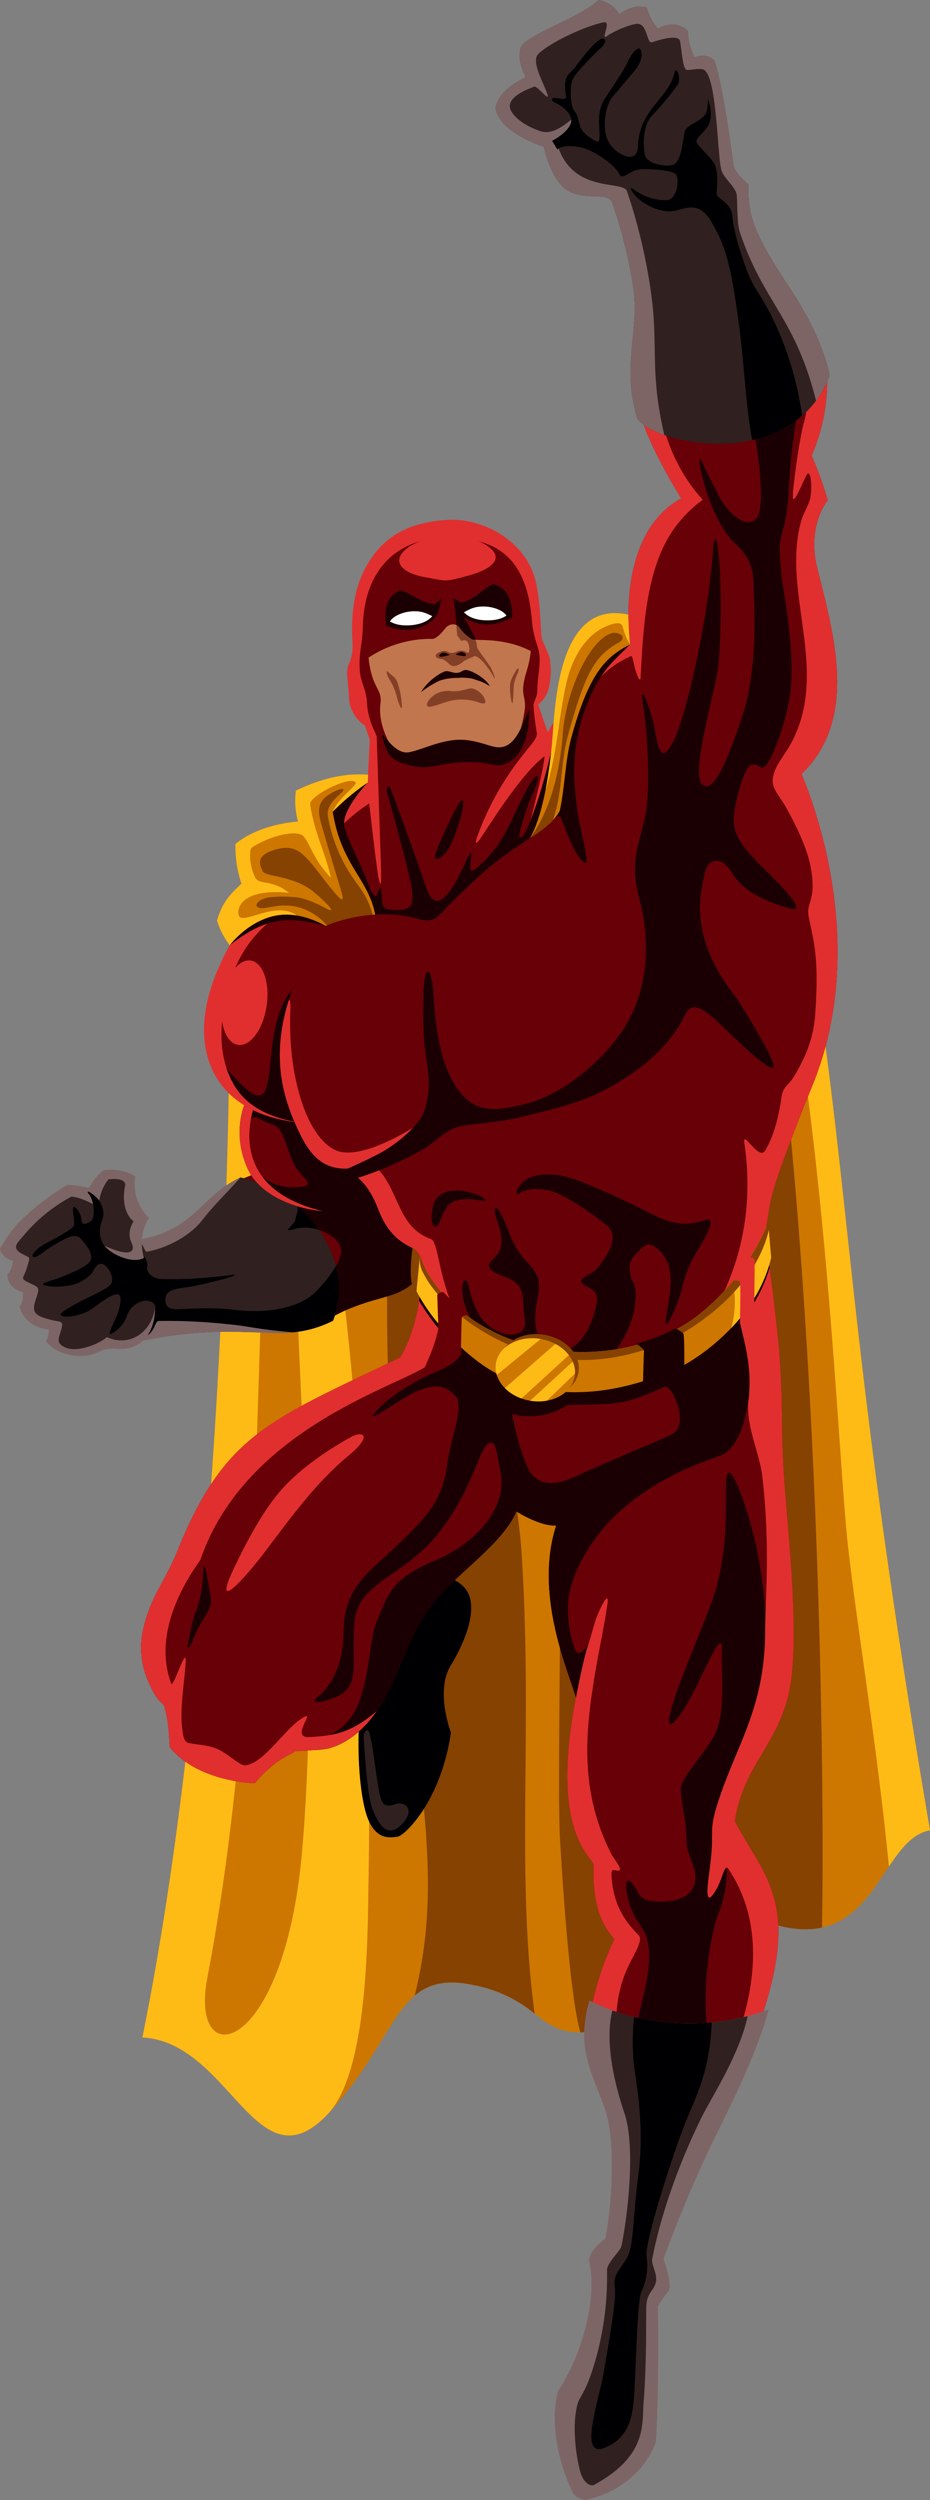 <svg xmlns="http://www.w3.org/2000/svg" xmlns:xlink="http://www.w3.org/1999/xlink" id="illust-superhero" width="307.204" height="825.565" viewBox="0 0 307.204 825.565"><rect x="0" y="0" width="307.204" height="825.565" fill="#808080" stroke="none"/><defs><clipPath id="clip-path"><rect id="&#x9577;&#x65B9;&#x5F62;_655" data-name="&#x9577;&#x65B9;&#x5F62; 655" width="307.204" height="825.565" fill="none"></rect></clipPath></defs><g id="&#x30B0;&#x30EB;&#x30FC;&#x30D7;_1559" data-name="&#x30B0;&#x30EB;&#x30FC;&#x30D7; 1559" clip-path="url(#clip-path)"><path id="&#x30D1;&#x30B9;_96488" data-name="&#x30D1;&#x30B9; 96488" d="M75.75,347.862S74.571,537.483,47.04,672.779c29.1,1.573,37.757,50.343,61.355,25.172s22.025-47.984,47.983-42.477,19.6,20.349,46.36,14.168,14.035-47.553,50.393-35.013S289.9,607.517,307.2,604.371C283.868,467.5,281.711,413.985,272.8,346.337s-96.279-18.431-197.046,1.525" fill="#cd7700" fill-rule="evenodd"></path><path id="&#x30D1;&#x30B9;_96489" data-name="&#x30D1;&#x30B9; 96489" d="M172.332,513.337c-3.713-57.98-41.276-137.9-42.921-128.627-5.938,83.659,6.958,173.731,10.487,211.073,2.117,22.4,2.513,41.475-2.926,63.214h0c4.6-3.9,10.313-5.452,19.4-3.523a44.65,44.65,0,0,1,20.24,9.464c-6.269-46.4-.564-93.486-4.286-151.6" fill="#864200" fill-rule="evenodd"></path><path id="&#x30D1;&#x30B9;_96490" data-name="&#x30D1;&#x30B9; 96490" d="M266.11,356.17c8.926,66.55,11.392,131.945,14.159,155.749,3.114,26.79,9.691,66.54,13.364,104.4,3.951-5.839,7.832-10.9,13.572-11.943C283.869,467.5,281.711,413.986,272.8,346.338a57.727,57.727,0,0,0-1.218-6.467c-2.635,7.409-4.716,13.795-5.468,16.3" fill="#ffbb15" fill-rule="evenodd"></path><path id="&#x30D1;&#x30B9;_96491" data-name="&#x30D1;&#x30B9; 96491" d="M75.75,347.862S74.571,537.483,47.04,672.779c29.1,1.573,37.757,50.343,61.355,25.172,13.156-14.034,13.013-58.2,13.309-75.318,1.306-75.564-2-173.463-15.276-240.112-4.291-21.54-16.044-40.456-30.678-34.659" fill="#ffbb15" fill-rule="evenodd"></path><path id="&#x30D1;&#x30B9;_96492" data-name="&#x30D1;&#x30B9; 96492" d="M99.742,611.817c6.009-67.241-1.18-152.6-2.36-202.945s-8.062-49.3-9.143-28.84c-4.218,79.836-2.15,181-19.767,273.149-6.1,31.895,25.261,25.877,31.27-41.364" fill="#cd7700" fill-rule="evenodd"></path><path id="&#x30D1;&#x30B9;_96493" data-name="&#x30D1;&#x30B9; 96493" d="M95.193,292.95s4.623-20.18,26.261-34.552l.689-14.176-1.574-4.626a11.707,11.707,0,0,1-5.311-9.451c-.148-4.872-1.18-8.084-.111-10.631,2.184-5.2.992-6.868,1.164-13.451.137-5.235.994-11.534,3.668-17.065,5.9-12.207,15.343-16.539,27.736-17.326s26.95,7.679,29.507,21.46a75.383,75.383,0,0,1,1.108,8.445c.848,12.054-.244,6.937,2.889,14.616a7.814,7.814,0,0,1,.527,2.336,23.915,23.915,0,0,1,.2,3.481c-.285,4.533-.787,8-4.137,10.6,0,0,1.488,4.709,3.161,9.207,7.244-14.571,26.6-17.851,28.117-14.818,5.31,10.631-15.541,51.583-15.541,51.583l-46.227,33.666-40.916-2.953Z" fill="#e12f2f" fill-rule="evenodd"></path><path id="&#x30D1;&#x30B9;_96494" data-name="&#x30D1;&#x30B9; 96494" d="M101.094,297.281s-.786-17.62,20.852-31.992c.845,6.958,1.592,13.93,2.536,20.875,1.087,8,1.593,7.056,1.357-.124l-1.41-42.8c-.024-.767-2.879-5.121-3.172-10.828-.251-4.867-2.067-6.952-2.373-10.631-.516-6.214.8-8.345.967-14.927.492-18.847,11.263-28.555,25.9-29.174,18.839-.8,28.25,6.986,29.927,26.952.624,7.437,2.585,8.658,2.592,13.286.006,3.49-.728,5.664-.781,10.3-.018,1.551-1.039,3.424-1.275,4.453a92.7,92.7,0,0,0,1.116,9.37c.262,1.845-2.166,4.03-5.184,8.026A94.128,94.128,0,0,0,158.149,274.9c-1.264,3.342-1.694,5.414,1.429.651.6-.918,1.265-1.932,1.973-3.01,6.633-10.091,12.986-18.784,18.34-22.851-.457,4.744-2.914,14.28-5.4,24.307-.138.559,4.675-2.251,6.606-6.353,2.331-4.949,1.9-11.691,2.307-15.483.759-7.118,4.694-13.425,5.74-14.408,8.581-8.064,18.885-12.875,19.943-10.755,5.31,10.63-15.54,51.582-15.54,51.582l-46.228,33.667L106.4,309.292Z" fill="#680007" fill-rule="evenodd"></path><path id="&#x30D1;&#x30B9;_96495" data-name="&#x30D1;&#x30B9; 96495" d="M118.83,566.236c-.467,3.519-1.08,19.268,1.594,30.728s8.724,9.75,10.911,9.523,14.3-11.543,17.626-34.391c0,0-5.27-13.633-.083-22.121s9.86-20.571,4.17-26.14-17.713-5.7-23.563,8.859-10.057,29.036-10.655,33.542" fill="#000003" fill-rule="evenodd"></path><path id="&#x30D1;&#x30B9;_96496" data-name="&#x30D1;&#x30B9; 96496" d="M101.085,385.936a37.713,37.713,0,0,0-24.124,5.049c-12.252,7.278-13.6,16.518-36.133,19.282l1.658,33.457a137.238,137.238,0,0,1,35.471-3.966c18.652.571,23.052.142,38.916-8.624s18.193-8.4,18.193-8.4-7.883-25.643-9.109-27.582-7.1-7.324-24.872-9.214" fill="#680007" fill-rule="evenodd"></path><path id="&#x30D1;&#x30B9;_96497" data-name="&#x30D1;&#x30B9; 96497" d="M49.22,433.351s16.017-2.335,28.123-.843,22.392-1.048,27.3-6.325,9.065-10.86,7.8-14.615-9.092-7.432-14.679-5.827-.448-1.057-.149-3.2,1.881-3.514-.913-7.681c-1.442-2.15,4.873-5.333,11.325-7.911,12.416,2.356,28.888-8.659,29.927,3.084s-3.58,25.612-1.907,33.98c-5.533,4.725-11.424,3.974-22.7,9.028-13.534,6.067-18.2,6.556-35.395,6.029a121.979,121.979,0,0,0-35.471,4.656l-.383-7.717a13.678,13.678,0,0,1,7.117-2.656" fill="#1b0003" fill-rule="evenodd"></path><path id="&#x30D1;&#x30B9;_96498" data-name="&#x30D1;&#x30B9; 96498" d="M79.415,388.8q-1.42.687-2.859,1.537C64.3,397.61,63.429,408.869,40.9,411.633l1.524,30.727a164.317,164.317,0,0,1,35.509-3.1c5.551.171,9.925.9,13.7.892,6.731-.017,11.656-.8,18.385-4.042,7.974-20.391-9.895-43.311-30.6-47.311" fill="#302120" fill-rule="evenodd"></path><path id="&#x30D1;&#x30B9;_96499" data-name="&#x30D1;&#x30B9; 96499" d="M49.22,433.352s16.017-2.335,28.123-.843,22.392-1.048,27.3-6.326a48.3,48.3,0,0,0,6.315-8.05,28.96,28.96,0,0,1-.945,17.973,36.511,36.511,0,0,1-14.175,3.9c-4.77.339-10.188-.515-17.911-.752a161.564,161.564,0,0,0-34.76,2.9L42.1,436.008a13.666,13.666,0,0,1,7.117-2.656m56.125-27.221a13.321,13.321,0,0,0-7.579-.39c-5.587,1.606-.448-1.056-.149-3.2.2-1.423.961-2.505.637-4.288a43.543,43.543,0,0,1,7.091,7.879" fill="#000003" fill-rule="evenodd"></path><path id="&#x30D1;&#x30B9;_96500" data-name="&#x30D1;&#x30B9; 96500" d="M79.415,388.8q-1.42.687-2.859,1.537C64.3,397.61,63.361,407.5,40.828,410.267l1.658,33.457a137.242,137.242,0,0,1,35.472-3.966c8.205.251,13.775.635,18.769.179-12.467-1.047-14.162-2.025-21.642-2.689a185.01,185.01,0,0,0-22.627-1.056c-1.549.013-.9,3.886-5.2,5.512,2.794-7.144-6.288-22.368-2.288-31.929,2.759.422,2.484,3.783,3.708,3.534,8.836-1.8,15.264-6.677,18.133-10.412,4.209-5.482,9.6-10.479,12.6-14.1" fill="#7e6565" fill-rule="evenodd"></path><path id="&#x30D1;&#x30B9;_96501" data-name="&#x30D1;&#x30B9; 96501" d="M82.055,361.8s-6.423,10.434-.205,24.224,33.215,18.157,41.341,9.75S96.512,330.821,82.055,361.8" fill="#1b0003" fill-rule="evenodd"></path><path id="&#x30D1;&#x30B9;_96502" data-name="&#x30D1;&#x30B9; 96502" d="M81.809,374.13c-.517,3.677-1.058,6.723,1.594,10.726,3.772,5.694,9.253,7.7,15.594,7.1s-.086-2.944-2.454-8.742-3.21-10.437-5.835-11.549a50.159,50.159,0,0,1-5.245-2.323c-2.689-1.519-3.151,1.214-3.654,4.79" fill="#680007" fill-rule="evenodd"></path><path id="&#x30D1;&#x30B9;_96503" data-name="&#x30D1;&#x30B9; 96503" d="M83.585,366.487s-1.932-4.035-2.437-2.841a27.742,27.742,0,0,0,.7,22.378c3.691,8.188,14.709,13.053,24.752,13.9-21.347-5.074-27.085-18.426-23.017-33.433" fill="#e12f2f" fill-rule="evenodd"></path><path id="&#x30D1;&#x30B9;_96504" data-name="&#x30D1;&#x30B9; 96504" d="M46.865,413.9s2.142,2.088,1.745,4.219,1.813,4.08,4.769,4.245a144.283,144.283,0,0,0,21.676-1.2c9.358-1.228-9.531,3.539-14.37,4.056s-6.129,1.927-6.025,4.029.205,3.507,8.007,3.106-.786,2.077-.786,2.077l-14.173.505-3.7-9.064L41.02,417.4Z" fill="#000003" fill-rule="evenodd"></path><path id="&#x30D1;&#x30B9;_96505" data-name="&#x30D1;&#x30B9; 96505" d="M43.8,419.257s2.952-1.71,3.794-3.821a16.093,16.093,0,0,1,1.62-13.29,15.362,15.362,0,0,1-4.5-13.61s-3.6-2.913-10.464-2.178A17.436,17.436,0,0,0,29.4,392.29a37.845,37.845,0,0,0-7.168-1.071A83.45,83.45,0,0,0,5.7,404.17,62.964,62.964,0,0,0,0,412.213s.3,3.126,4.3,4.146c0,0-.316,3.257-1.859,4.354,0,0-.365,4.665,5.131,6,0,0,.165,3.83-1.113,4.62,0,0,1.038,6.692,9.658,7.722a8.4,8.4,0,0,1-.934,3.827s3.856,5.687,13.449,4.782c0,0,.169-.021.46-.078,2.431-.477,4.361-1.786,6.293-2.139s3.867.248,6.361-.155a10.067,10.067,0,0,0,6.965-4.277c4.593-6.726,2.824-19.186-4.912-21.755" fill="#7e6565" fill-rule="evenodd"></path><path id="&#x30D1;&#x30B9;_96506" data-name="&#x30D1;&#x30B9; 96506" d="M43.8,419.257s-6.148-.2-9.384-7.948c9.292,4.287,10.263,1.588,9.054-.9-.882-1.815-1.093-4.136.641-7.123,0,0-4.347-2.928-2.872-11.332,0,0,1.452-3.266-5.414-2.532a14.961,14.961,0,0,0-3.206,9.3s-5.2-3.382-9.072-3.566A53.409,53.409,0,0,0,7.894,407.877c-1.947,2.4-4.314,3.99-.82,6.027,3.016,1.757,3.029.538,1.792,4.776-1.161,3.978-2.805,3.25,1.951,5.5,1.959.928,2.3,1.111,1.14,4.5-1.548,4.529-1.031,5.774,5.617,7.322,2.737.637,3.652-.073,2.393,3.938-.695,2.216-1.344,3.584,1.456,4.939,3.915,1.895,11.134-.966,13.882-3.349a11.261,11.261,0,0,0,6.865.886c6.541-1.4,9.172-8.092,9.013-11.439-.212-4.451-2.158-10.084-7.384-11.72" fill="#302120" fill-rule="evenodd"></path><path id="&#x30D1;&#x30B9;_96507" data-name="&#x30D1;&#x30B9; 96507" d="M47.807,420.965c-.932-2.475,1.286-3.563-.1-5.678-3.494,2.1-9.644-.567-12.3-2.96-3.069-2.769-2.7-6.79-1.761-9.1s.471-4.112-.477-6.148-5.673-5.114-3.763-2.717,1.931,8.021.694,8.826-2.97,1.677-3.147-.11a6.1,6.1,0,0,0-2.172-4.387c-1.4-1.179-.091,4.334-.281,5.7s-5.5,4.074-9.382,6.183-4.4,3.949-4.4,3.949-.111,1.67,3-.59A39.623,39.623,0,0,1,20,409.92c2.348-1.225,4.926-2.928,6.941-.624s4.639,5.834,2.238,7.845-7.36,3.95-10.291,5.037-6.124,1.665-4,2.3,6.576.437,9.284-.27,5.607-2.784,6.386-4.113,1.7-3.34,3.526-2.626,4.1,5.106,2.3,6.861-7.059,3.872-10.742,5.9-7.06,3.871-4.927,4.407,6.249-.57,8.29-1.618c2.307-1.185,7.546-5.964,9.934-5.6,1.171.176,1.116,2.491.233,5.392s-4.286,8.736-2.378,7.587a10.373,10.373,0,0,0,5.119-5.86c1.715-5.264,8.6-6.7,9.457-2.851.088.4,1.2-.041,1.466.322a12.3,12.3,0,0,0-5.031-11.035" fill="#000003" fill-rule="evenodd"></path><path id="&#x30D1;&#x30B9;_96508" data-name="&#x30D1;&#x30B9; 96508" d="M99.521,370.717c-29.219-2.6-38.6-24.549-27.736-50.2,5.532-13.068,12.434-21.153,19.76-26.25,16.8-11.689,33.008,2.743,37.479,10.5,2.517,4.368-29.5,65.953-29.5,65.953" fill="#e12f2f" fill-rule="evenodd"></path><path id="&#x30D1;&#x30B9;_96509" data-name="&#x30D1;&#x30B9; 96509" d="M99.521,370.717c-22.3-2.749-29.3-19.317-25.312-39.194,2.982-14.873,8.35-23.258,20.877-31.748,9.263-6.278,17.62-6.929,24.022-4.962,3.273,1.005,5.963,3.78,8.075,5.753,1.309,1.224,2.443,1.475,3.218,2.82,2.516,4.367-30.88,67.331-30.88,67.331" fill="#680007" fill-rule="evenodd"></path><path id="&#x30D1;&#x30B9;_96510" data-name="&#x30D1;&#x30B9; 96510" d="M99.521,370.717c-14.023-2.061-21.4-7.839-24.706-18.063,21.659,26.107,8.422-10.884,21.8-25.943,10.468-11.782,14.106-20.1,10.969-20.964-13.557-3.736-20.763-2.1-31.7,6.373,4.687-8.3,10.048-13.955,15.657-17.857,16.8-11.689,27.228.026,31.7,7.784,2.516,4.368-23.723,68.67-23.723,68.67" fill="#1b0003" fill-rule="evenodd"></path><path id="&#x30D1;&#x30B9;_96511" data-name="&#x30D1;&#x30B9; 96511" d="M121.651,292.759s2.4,4.528,2.894,2.658,1.328-3.249,1.524-.591-.245,5.168,2.361,5.464c7.176.813,8.629-.544,7.409-8.128-1.948-9.149-7.795-29.919-7.795-29.919-.787-2.264.339-3.277.934-1.871.572,1.351,3.128,8.2,7.687,20.931,1.787,4.992,3.413,9.556,4.165,11.85,1.564,4.777,3.988,5.894,7.349,1.608,1.539-1.962,3.557-5.369,6.274-11.6.449-1.03,1.467-2.264,1.221-.492s-.491,4.036,0,4.824c.31.5,3.36-1.962,6.41-5.425,5.57-6.326,8.209-14.916,12.384-22.188,2.656-4.626,4.719-5.524,1.771,1.575a76.5,76.5,0,0,0-4.589,13.637c-.408,1.684.184,1.654,1.048.932s5.213-10.04,9.442-28.154,2.655,25,2.655,25l-42.1,36.62-24.687-3.839Z" fill="#1b0003" fill-rule="evenodd"></path><path id="&#x30D1;&#x30B9;_96512" data-name="&#x30D1;&#x30B9; 96512" d="M121.454,258.4s-7.9,8.353-7.784,13.482S125.1,294.965,123.935,302c-14.541-5.465-20.654-14.156-20.579-13.376s1.377-24.315,1.377-24.315,9.049-7.284,16.721-5.912" fill="#1b0003" fill-rule="evenodd"></path><path id="&#x30D1;&#x30B9;_96513" data-name="&#x30D1;&#x30B9; 96513" d="M170.581,499.113c-4.269,10.306-19.684,20.591-27.034,29.608-3.853,4.727-7.1,10.439-12.162,23.1-4.468,11.18-11.746,22.61-22.994,25.549a101.953,101.953,0,0,1-10.8.868c-2.1,1.617-6.705,2.548-13.439,10.622,0,0-18.716-.346-28.089-11.923-.265-4.266-.388-9.114-1.989-13.975-1.655-1.57-2.537-1.95-5.17-7.9a27.264,27.264,0,0,1-1.446-17.78c2.428-10.19,7.272-15.607,10.9-24.584,15.609-38.661,29.572-43.277,73.636-64.318,1.375-.656,2.558-1.182,3.47-1.512,8.115-2.932,45.128,22.015,35.12,52.25" fill="#680007" fill-rule="evenodd"></path><path id="&#x30D1;&#x30B9;_96514" data-name="&#x30D1;&#x30B9; 96514" d="M105.422,559.918s8.065-5.906,8.065-21.065,9.246-20.28,17.9-28.745,14.557-13.586,16.327-26.383,6.689-18.7,1.279-26.872c6.687-.395,15.638,11.319,16.622,15.849s1.77,12.4-.2,8.268-2.656-5.612-4.623-3.937-4.918,12.6-11.114,22.345-10.425,13.682-21.638,21.362-11.016,12.01-11.213,21.066,1.377,15.553-5.705,18.507-8.655,1.575-5.7-.395" fill="#1b0003" fill-rule="evenodd"></path><path id="&#x30D1;&#x30B9;_96515" data-name="&#x30D1;&#x30B9; 96515" d="M103.258,574.684s12-.984,15.934-14.372,2.557-19.1,5.7-25.988,3.541-12.6,18.491-18.9,23.8-17.916,22.032-28.744-3.738-16.341-6.1-21.263c-1.564-3.261,4.9,3.329,9.444,8.149a33.883,33.883,0,0,1,1.816,25.548c-4.269,10.306-19.683,20.591-27.034,29.608-3.853,4.727-7.1,10.438-12.162,23.1-4.468,11.18-11.746,22.61-22.994,25.549a36.837,36.837,0,0,1-4.529.515Z" fill="#1b0003" fill-rule="evenodd"></path><path id="&#x30D1;&#x30B9;_96516" data-name="&#x30D1;&#x30B9; 96516" d="M271.523,636.5c.879-46.548-.745-170.5-11.957-277.652l-32,95.258c-9.534,37.369-19.55-3.578-43.2,27.864,1.718,31.333-.5,106.481.651,125.938,1.422,23.962,3.664,52.4,6.677,63.215a49.013,49.013,0,0,0,11.042-1.477c26.756-6.181,14.035-47.553,50.393-35.013,7.51,2.59,13.484,2.949,18.392,1.867" fill="#864200" fill-rule="evenodd"></path><path id="&#x30D1;&#x30B9;_96517" data-name="&#x30D1;&#x30B9; 96517" d="M140.232,454.693c-7.094,3.6-12.323,7.307-15.934,11.271s2.263,0,5.656-2.067,12.737-8.958,18.441-4.725,4.279,8.564,5.017,9.6,4.868-8.072,4.868-8.072l-11.95-8.417a38.913,38.913,0,0,0-6.1,2.412" fill="#1b0003" fill-rule="evenodd"></path><path id="&#x30D1;&#x30B9;_96518" data-name="&#x30D1;&#x30B9; 96518" d="M124.471,564.98c-4.122,5.9-9.4,10.641-16.079,12.386a101.951,101.951,0,0,1-10.8.868c-2.1,1.616-6.705,2.548-13.439,10.622,0,0-18.715-.346-28.088-11.923-.266-4.266-.389-9.114-1.989-13.975-1.655-1.571-2.538-1.951-5.171-7.9a27.26,27.26,0,0,1-1.445-17.781c2.428-10.189,7.272-15.606,10.9-24.583,15.61-38.661,29.572-43.277,73.637-64.319,1.374-.656,2.557-1.182,3.47-1.511,1.775-.641,8.4,2.505,4.84,4.633-12.643,7.544-59.7,21.794-74.108,63.53-.336.973-17.009,21.338-9.635,40.888.625,1.656,5.046-12.615,4.778-7.365-.362,7.1-2.018,15.092-1.157,22.213.278,2.3.478,4.459,2.216,4.816,3.321.681,6.213.521,9.676,2.1s7.206,5.406,8.883,5.265c6.535-.55,14.142-13.814,20.026-16.189,2.269-.916-4.884,7.229,1.227,6.848,7.715-.481,13.366-1.026,22.263-8.623" fill="#e12f2f" fill-rule="evenodd"></path><path id="&#x30D1;&#x30B9;_96519" data-name="&#x30D1;&#x30B9; 96519" d="M257.284,444.941c1.651,20.212.491,26.02,1.792,44.086s5.454,53.889,1.343,70.766-14.87,23.572-17.718,41.542c4.582,8.691,9.5,15.006,11.953,22.234s8.517,24.078-16.179,72.682l-34.442.836s-11.232-20.411-9.1-31.914a98,98,0,0,1,7.981-24.754c-1.444-2.265-7.537-7.452-6.819-24.874-2.778-4.34-13.812-13.81-5.834-55.047-2.5-8.468-13.862-33.9-6.588-56.62s73.612-58.937,73.612-58.937" fill="#680007" fill-rule="evenodd"></path><path id="&#x30D1;&#x30B9;_96520" data-name="&#x30D1;&#x30B9; 96520" d="M253.7,543.1s-1.134-21.236-4.225-34.042-8.481-27.418-9.43-21.428,1.738,24.153-5.581,43.037-11.742,28.677-13.21,35.691,3.8.713,8.782-9.515,8.721-18.589,8.431-11.66,1.554,21.6-3.053,28.841-9.881,12.828-10.428,15.857,1.726,11.219,1.73,16.746,2.135,7.742,2.781,11.248-.136,6.326-3.345,8.334-9.907,2.094-12.739,1.114-2.862-4.137-5.161-5.945-1.455,4.447.244,8.865c1.781,4.632,4.523,6.59,5.384,10.446,1.892,8.484-1.518,18.112-3.855,29.376-3.011,14.507,24.73,11.77,23.588.907-1.873-17.826,1.767-34.373,3.783-39.256s3.566-13.482,2.049-18.11.075-15.4.075-15.4,7.754-18.323,12.009-27.709,3.257-15.039,2.171-27.4" fill="#1b0003" fill-rule="evenodd"></path><path id="&#x30D1;&#x30B9;_96521" data-name="&#x30D1;&#x30B9; 96521" d="M197.005,534.222c1.342-3.509,4.3-9.46,3.644-4.582-.779,5.753-2.982,16.349-3.946,22.077-3.147,18.716-5.692,39.225,5.269,60.543.456.888,2.438,3.564,2.709,4.406.328,1.018-.036,1.16-1.371.937-.793-.133-1.479-.419-1.3,2.089.631,8.87,3.851,14.126,8.884,19.264,1.511,1.543-.536,4.667-3.049,9.728-6.8,13.691-5.389,30.477,3.664,48.323l-7.477.08s-11.231-20.411-9.1-31.914a97.919,97.919,0,0,1,7.981-24.754c-1.445-2.265-7.538-7.452-6.819-24.874-2.777-4.34-13.813-13.81-5.834-55.046,1.2-5.836,2.043-11.714,4.068-17.466.953-2.707,1.97-6.962,2.677-8.811" fill="#e12f2f" fill-rule="evenodd"></path><path id="&#x30D1;&#x30B9;_96522" data-name="&#x30D1;&#x30B9; 96522" d="M190.26,560.5s2.428-12.857,4.068-17.466c-1.538,2.314-3.1,3.431-3.971,2.359s-3.725-10.122-2.4-18.573,8.512-21.733,20.475-30.884,22.034-12.547,29.334-15.243,8.958-15.442,9.582-19.05c-5.276-3.42-36.549,14.4-36.549,14.4l-19.538,16.013c-3.71,4.151-6.419,8.161-7.591,11.82-7.274,22.721,4.083,48.151,6.589,56.62" fill="#1b0003" fill-rule="evenodd"></path><path id="&#x30D1;&#x30B9;_96523" data-name="&#x30D1;&#x30B9; 96523" d="M257.284,444.941c1.651,20.212.491,26.02,1.792,44.086s5.454,53.889,1.343,70.766-14.87,23.572-17.718,41.542c4.582,8.691,9.5,15.006,11.953,22.234s8.517,24.078-16.179,72.682l-5.98-1.014s30.38-45.118,8.084-78.156c-1.393-2.064-2,4.638-5.093,8.575-3.282,4.182-1.164-6.749-.616-12.192.911-9.071-.649-9.047,2.1-17.737,6.267-19.8,15.737-31.447,15.78-57.31.017-10.346,1.783-27.448-.946-51.036-.911-7.863-5.761-16.938-4.459-25.74,1.854-15.817,9.936-16.7,9.936-16.7" fill="#e12f2f" fill-rule="evenodd"></path><path id="&#x30D1;&#x30B9;_96524" data-name="&#x30D1;&#x30B9; 96524" d="M194.7,660.551c19.866,10.217,43.354,9.119,59.181,2.947,0,0-2.334,11.418-14.919,36.6a432.958,432.958,0,0,0-19.777,45.835s3.2,8.85,1.562,10.744a43.6,43.6,0,0,0-3.4,4.785s.41,30.368-.717,44.859c0,0-4.252,14.912-23.267,19.241,0,0-3.182-.362-4.347-2.845s-8.392-17.951-4.742-33.018a70.7,70.7,0,0,0,9.125-21.185c3.4-13.074,1.45-20.287,1.165-22.191.32-2.392,2.037-4.587,5.357-7.1,1.719-7.624,3.941-30.879-.06-42.632s-9.816-19.921-5.158-36.047" fill="#7e6565" fill-rule="evenodd"></path><path id="&#x30D1;&#x30B9;_96525" data-name="&#x30D1;&#x30B9; 96525" d="M202.295,663.864a76.672,76.672,0,0,0,44.691,1.864c-2.865,13.114-11.893,26.618-15.371,33.717-12.385,25.282-15.818,44.662-16.174,46.563s1.937,4.992,1.154,7.812-2.92,3.27-3.093,7.724.221,17.055-.886,31.547c-.568,7.44,1.238,17.865-16.368,27.43-1.037.564-2.887-.384-4.052-2.866s-3.8-15.606-1.339-24.084c.706-2.43,3.173-3.88,6.571-16.955a100.7,100.7,0,0,0,3.081-27.067c.046-2.411,4.381-6.238,4.719-7.741,1.716-7.624,5.019-32.338,1.019-44.09-2.194-6.446-6.913-22.278-3.952-33.854" fill="#302120" fill-rule="evenodd"></path><path id="&#x30D1;&#x30B9;_96526" data-name="&#x30D1;&#x30B9; 96526" d="M209.448,666.032a76.041,76.041,0,0,0,.056,16.647c1.167,8.009,3.263,20.688,1.366,35.431s-1.458,23.594-3.922,27.72-4.538,5.458-3.863,9.357-2.162,19.3-3.684,28.295-8.42,28.24.211,24.855,9.454-11.142,9.926-18.281.963-30.468,2.335-33.33a20.49,20.49,0,0,0,1.731-11.573c-.7-4.292,7.019-28.534,11.3-40.291,4.16-11.42,9.51-19.2,10.189-37.032a77.243,77.243,0,0,1-25.646-1.8" fill="#000003" fill-rule="evenodd"></path><path id="&#x30D1;&#x30B9;_96527" data-name="&#x30D1;&#x30B9; 96527" d="M139.257,413.243c.418,10.2-.648,24.2-7.083,35.044,0,0,18.688,4.726,28.523,21.854s9.825,27.886,9.825,27.886,10.692,4.111,13.642,4.5c24.682-23.988,61.822-32.677,73.119-57.59,0,0-3.148-30.123-5.31-40.755s-94.619,3.347-112.716,9.057" fill="#680007" fill-rule="evenodd"></path><path id="&#x30D1;&#x30B9;_96528" data-name="&#x30D1;&#x30B9; 96528" d="M197.286,453.505c-18.071.453-35.465-3.557-44.064-8.565a3.579,3.579,0,0,1-.5,1.549c-2.237,3.708-4.386,4.538-9.231,6.728,2.184,2.237,3.388,2.286,6.468,4.931A47.27,47.27,0,0,1,160.4,470.436c9.835,17.128,10.179,28.677,10.179,28.677s7.718,4.943,13.128,4.647c19.3-18.758,47.673-25.477,63.639-42.119a46.235,46.235,0,0,0,4.8-6.651c4.243-6.377-2.715-22.055-3.919-27.966-22.622,23.823-34.228,25.1-50.948,26.481" fill="#1b0003" fill-rule="evenodd"></path><path id="&#x30D1;&#x30B9;_96529" data-name="&#x30D1;&#x30B9; 96529" d="M139.257,413.243c.418,10.2-.648,24.2-7.083,35.044a14.71,14.71,0,0,0,8.128,3.208c4.408-9.71,4.844-13.045,6.06-23.832-5.819,1.169-4.282-15.311-7.1-14.42" fill="#e12f2f" fill-rule="evenodd"></path><path id="&#x30D1;&#x30B9;_96530" data-name="&#x30D1;&#x30B9; 96530" d="M247.349,461.641a35.04,35.04,0,0,0,9.935-16.7s-1.408-14.1-3.082-26.3c-.056-.407-.178-.838-.226-1.239-.721-6.023-1.236-11.21-1.659-13.29-.836-4.11-3.815.814-6.18,6.8-1.239,3.137-3.118,6.372-3.092,9.256.044,4.817-.433,9.722.536,13.878.232.993.618,1.821.843,2.746,2.194,9.032,3.811,15.347,2.925,24.846" fill="#e12f2f" fill-rule="evenodd"></path><path id="&#x30D1;&#x30B9;_96531" data-name="&#x30D1;&#x30B9; 96531" d="M124.11,302.991c-2.015-12.76-11.351-16.843-14.195-34.966a78.335,78.335,0,0,1,11.539-9.627s.077-1.576.127-2.605c-3.619-.128-11.4-.686-23.83,5.269a26.041,26.041,0,0,0,.688,10.237s-12.393.591-20.655,7.383a38.191,38.191,0,0,0,1.967,13.093c-2.725,2.8-6,5.119-8.065,12.207a25.98,25.98,0,0,0,4.2,8.139s5.732-7.745,14.781-9.715,17.9,3.938,17.9,3.938l8.36.1Z" fill="#cd7700" fill-rule="evenodd"></path><path id="&#x30D1;&#x30B9;_96532" data-name="&#x30D1;&#x30B9; 96532" d="M102.456,265.648c-.427-2.849,13.373-9.694,15.006-7.276.638.945-5.861,5.207-7.547,9.653a78.272,78.272,0,0,1,11.539-9.627s.076-1.576.127-2.606c-3.619-.128-11.4-.685-23.83,5.269a26.026,26.026,0,0,0,.688,10.238s-12.393.591-20.655,7.383a38.2,38.2,0,0,0,1.967,13.093c-2.725,2.8-6,5.119-8.065,12.206a25.969,25.969,0,0,0,4.2,8.139s5.732-7.745,14.781-9.714a19.644,19.644,0,0,1,7.4-.1c-7.231-5.217-18.248,3.661-19.246-.194-.638-2.465,1.377-8.806,16.619-7.3-5.887-4.722-9.779-2.321-11.179-5.133-2.044-4.11-1.968-9.211-1.064-9.812,5.895-3.921,15.1-6.086,17.119-3.654,2.311,2.776,3.269,7.718,9.031,13.676-1.84-8.281-5.446-14.609-6.888-24.238" fill="#ffbb15" fill-rule="evenodd"></path><path id="&#x30D1;&#x30B9;_96533" data-name="&#x30D1;&#x30B9; 96533" d="M109.16,307.131a18.831,18.831,0,0,0-10.327-7.481c-6.507-1.834-11.016.885-13.278.1s.393-3.347,4.327-3.544a41.011,41.011,0,0,1,8.754.2c2.656.394,7.18,2.461,9.049,3.544s3.639,1.28-3.443-4.922-16.622-5.316-17.507-7.383-2.459-5.02,3.836-6.989,8.753.689,11.212,3.248,5.705,7.383,9.147,11.321,2.262.591.885-3.937S107.783,277.8,106.6,273.76s-2.459-8.072,1.278-10.828,7.475-3.347,4.426-.69-4.327,4.923-4.032,7.088a51.857,51.857,0,0,0,5.606,16.144c3.934,7.285,7.18,8.663,9.442,17.326s-14.163,4.331-14.163,4.331" fill="#864200" fill-rule="evenodd"></path><path id="&#x30D1;&#x30B9;_96534" data-name="&#x30D1;&#x30B9; 96534" d="M273.217,125.209a61.184,61.184,0,0,1-5.114,25.2,124.911,124.911,0,0,1,5.311,14.766s-6.885,8.269-3.541,22.05c4.894,20.17,14.337,49.833-5.114,68.317,6.885,16.538,20.819,60.371,3.711,102.634s-13.142,37.678-15.9,49.294c-.712,2.092-12.01,36.092-51.942,40.817s-57.44-21.263-60.194-27.957c0,0-1.181-6.5-3.541-7.875s-8.065-3.151-11.8-12.8-6.983-10.435-10.229-13.782c-8.715.066-14.022-7.184-17.47-15.115-5.518-12.688-10.887-33.286,10.192-65.015,0,0,14.5-6.685,30.305-2.4,4.2,1.137,5.334.784,8.471-2.39,4.387-4.572,11.81-12.022,17.877-16.673,9.245-7.087,17.114-10.631,20.654-16.537,0,0-6.491-21.067,5.705-40.557,0,0,4.131-8.27,17.508-14.373,0,0-5.311-36.029,16.917-48.235,0,0-14.36-22.838-14.36-33.076s62.554-6.3,62.554-6.3" fill="#680007" fill-rule="evenodd"></path><path id="&#x30D1;&#x30B9;_96535" data-name="&#x30D1;&#x30B9; 96535" d="M150.018,432.3c-4.725-3.045-8.936-10.4-9.581-11.967,0,0-1.181-6.5-3.541-7.875s-8.065-3.151-11.8-12.8-6.983-10.434-10.229-13.781c-9.791.445-13.726-6.69-17.164-14.419-3.982-8.953-8.14-22-2.569-40.356.509-1.678.844-.846.786,1.768-.11,4.989-.612,16.473,3.239,29.376,2.5,8.39,6.447,15.012,11.5,17.474,6.107,2.975,17.944-2.2,28.3-8.9.12,4.173-4.878,9.435-7.955,11.212-2.715,1.569-6.874,3.149-6.735,3.293,8.022,8.3,6.838,19.723,18.183,23.887,2.258.829,2.558,12.8,7.564,23.091" fill="#e12f2f" fill-rule="evenodd"></path><path id="&#x30D1;&#x30B9;_96536" data-name="&#x30D1;&#x30B9; 96536" d="M143.23,328.833c.524,8.593,1.722,18.6,5.272,26.134,6.49,13.781,14.95,11.813,24,9.844,11.547-2.512,24.561-12.406,32.542-23.674,8.967-12.66,10.1-29.543,6.21-44.053-3.066-11.44-.786-16.538,1.574-26.185s.984-29.138-.393-38,2.163.394,3.442,6.005,1.869,14.864,6.393,6.2,11.8-41.148,13.377-64.97c0,0,.786-6.3,1.77,2.953s.787,29.138-.2,37.21-8.853,34.061-5.508,38.392,8.262-6.3,13.376-21.854,4.131-33.666,3.934-39.966.394-11.42-6.1-17.326c-4.767-4.337-8.549-13.256-10.479-20.443-1.985-7.389-2.019-10.039.471-4.416,1.176,2.656,2.661,5.166,3.885,7.78,2.951,6.3,9.271,12.551,13.008,8.81s-.492-27.853-.492-27.853c6.664-3.244,10.51-5.262,14.015-6.818-3.533,21.392-1.978,24.827-3.969,35.318-.6,3.153-1.965,6.335-1.79,10.482.1,2.488.477,7.7.99,10.725,2.226,13.107,3.385,24.26,2.717,33.561-.7,9.674-7.175,28.364-9.91,26.779a3.394,3.394,0,0,0-3.233-.877c-2.066.443-5.114,10.534-5.7,17.129s4.032,11.32,10.819,18.014,13.573,13.979,7.18,12.108-14.459-4.823-18.491-11.419-8.36-4.626-9.246.394-6.1,19.879,10.623,40.748c0,0,10.13,15.948,12,21.263s-6.885-2.559-13.573-8.957-12.528-12.637-15.245-7.089c-5.654,11.544-15.752,19.421-27.442,25.5-7.622,3.962-17.568,6.277-27.754,8.765-6.431,1.571-14.8,2.006-19.161,2.851-4.716.913-8.127,5.054-12.1,7.452a113.3,113.3,0,0,1-21.768,9.574,11.674,11.674,0,0,1-3.411-3.047s5.607-2.455,10.131-4.817c6.07-3.17,13.647-9.482,15.238-14.447,2.325-7.257,1.31-11.712.2-19.915-.829-6.146-.653-14.552-.532-19.165.227-8.618,2.656-9.656,3.325,1.3" fill="#1b0003" fill-rule="evenodd"></path><path id="&#x30D1;&#x30B9;_96537" data-name="&#x30D1;&#x30B9; 96537" d="M273.217,125.209a61.184,61.184,0,0,1-5.114,25.2,124.911,124.911,0,0,1,5.311,14.766s-6.885,8.269-3.541,22.05c4.894,20.17,14.337,49.833-5.114,68.317,6.885,16.538,20.819,60.371,3.711,102.634s-13.142,37.678-15.9,49.294a63.2,63.2,0,0,1-16.242,24.666c11.886-21.264,11.451-42.135,9.543-54.726-.7-4.646,4.8,6,6.867,2.559,2.808-4.679,4.439-10.914,5.371-17.412.571-3.985,2.171-3.875,4-6.844,3.047-4.949,6.533-11.771,7.151-20.388,1.4-19.579-.5-24.351-2.131-32.652-.929-4.74,2.518-5.086.839-15.407-1.1-6.744-4.721-14.187-8.343-20.7-3.43-6.161-7.448-7.5-.817-17.074,17.293-24.974-.85-52.192,5.688-76.893.891-3.366,2.655-5.653,3.148-8.143.788-3.985.117-8.991-.936-7.986-.787.751-4.8,11.357-4.8,7.518,0-4.079,2.456-20.182,3.462-23.736s1.84-7.948,1.155-15.385c4.113.173,6.694.336,6.694.336" fill="#e12f2f" fill-rule="evenodd"></path><path id="&#x30D1;&#x30B9;_96538" data-name="&#x30D1;&#x30B9; 96538" d="M190.378,234.28c-.385-2.1-.843-5.388.221-7.088,0,0,4.131-8.269,17.507-14.372,0,0-5.311-36.029,16.917-48.235,0,0-14.36-22.838-14.36-33.076,0-5.291,6.772,5.608,8.065,7.358a57.721,57.721,0,0,0,13.392,26.185,41.449,41.449,0,0,0-11.51,12.715c-7.447,13.082-8.227,31.412-9.013,46.078-.085,1.587-1.116-.573-1.8-2.969-.607-2.115-.851-4.437-1.338-4.223-4.877,2.143-11.456,6.159-18.077,17.627" fill="#e12f2f" fill-rule="evenodd"></path><path id="&#x30D1;&#x30B9;_96539" data-name="&#x30D1;&#x30B9; 96539" d="M121.749,217.157a37.344,37.344,0,0,1,21.245-6.2c.811-.025,2.558-1.452,4.008-3.371s3.861-1.7,4.721-.443a13.444,13.444,0,0,0,4.2,3.962c1.378.59,10.328-.788,19.426,3.888-.577,5.349-2.026,7.588-2.481,11.493-.4,3.448.992,4.366.415,8.2-1.081,7.186-2.95,12.4-7.278,13.486s-10.425-.59-18.49.591-15.049,3.642-18-1.673-4.426-9.845-3.836-14.865-2.852-4.627-3.934-15.061" fill="#c2764d" fill-rule="evenodd"></path><path id="&#x30D1;&#x30B9;_96540" data-name="&#x30D1;&#x30B9; 96540" d="M147.682,215.115c-.831-.443-2.4-.04-3.393.763s0,1.575,1.205,1.7,1.77.664,2.877,1.7,2.606.861,4.573-.714,4.044-1.344,4.463-2.916a7.093,7.093,0,0,0-.365-4.38,3.818,3.818,0,0,1-1.115-.161,13.421,13.421,0,0,1-4.2-3.962,2.174,2.174,0,0,0-.957-.756c.027,1.025.207,2.76.285,3.537a6.369,6.369,0,0,1,1.254,1.8,1.622,1.622,0,0,1,1.942.049c.886.788,1.205,4.43-.024,3.691a3.316,3.316,0,0,0-3.467-.246,2.9,2.9,0,0,1-3.074-.1" fill="#844027" fill-rule="evenodd"></path><path id="&#x30D1;&#x30B9;_96541" data-name="&#x30D1;&#x30B9; 96541" d="M149.742,197.391c.849.531,1.649,1.148,2.546,1.593,4.646-.923,7.487-4.99,10.661-6.052,4.926,1.168,6.174,5.475,6.259,10.883,0,0-5.781,3.662-11.616,1.964a12.288,12.288,0,0,1-4.318-2c-1.851-1.569-1.961-2.768-3.532-6.391" fill="#1b0003" fill-rule="evenodd"></path><path id="&#x30D1;&#x30B9;_96542" data-name="&#x30D1;&#x30B9; 96542" d="M153.246,202.174c2.216-1.151,3.365-1.867,6.4-1.9,2.675-.027,6.283.973,7.661,3.014a9.648,9.648,0,0,1-3.5,1.327c-2.227.425-7.8.584-10.555-2.442" fill="#fff" fill-rule="evenodd"></path><path id="&#x30D1;&#x30B9;_96543" data-name="&#x30D1;&#x30B9; 96543" d="M145.94,197.544c-.766.645-1.472,1.368-2.3,1.934-4.73-.261-8.113-3.89-11.4-4.5-4.714,1.848-5.345,6.287-4.671,11.653,0,0,6.239,2.816,11.777.316a12.3,12.3,0,0,0,4-2.584c1.612-1.813,1.553-3.015,2.6-6.823" fill="#1b0003" fill-rule="evenodd"></path><path id="&#x30D1;&#x30B9;_96544" data-name="&#x30D1;&#x30B9; 96544" d="M142.8,203.451c-2.268-1.045-3.45-1.706-6.479-1.594-2.672.1-6.229,1.269-7.509,3.373a9.64,9.64,0,0,0,3.56,1.16c2.246.319,7.816.214,10.428-2.939" fill="#fff" fill-rule="evenodd"></path><path id="&#x30D1;&#x30B9;_96545" data-name="&#x30D1;&#x30B9; 96545" d="M173.091,415.612c3.836,4.233,5.409,5.907,4.819,10.927s-4.426,16.046,6.492,19.885a42.162,42.162,0,0,1-13.77-1.969c-7.574-2.363-14.458-7.973-14.458-7.973a21.833,21.833,0,0,1-3.345-8.86c-.478-3.992.456-4.921,1.032-4.809s.8,1.268,1.443,3.8a28.286,28.286,0,0,0,3.427,8.289c2.459,3.544,8.753,7.679,13.474,4.824,0,0,1.673-.886,1.082-4.627-1-6.315.888-10.9-6.843-13.633-6.974-2.47-4.979-4.389-3.1-6.153,4.407-4.133,1.291-10.13.3-14.274-.639-2.657.344-2.8,1.377-.984,3.078,5.429,3.9,10.949,8.073,15.553" fill="#1b0003" fill-rule="evenodd"></path><path id="&#x30D1;&#x30B9;_96546" data-name="&#x30D1;&#x30B9; 96546" d="M150.56,396.466c5.071-1.449,10.573.935,9.639-.344s-5.361-2.9-9-3-7.475,1.083-8.262,5.71.021,5.939.59,6.152c2.2.821,2.217-7.138,7.033-8.515" fill="#1b0003" fill-rule="evenodd"></path><path id="&#x30D1;&#x30B9;_96547" data-name="&#x30D1;&#x30B9; 96547" d="M197.483,418.566c3.836-4.922,7.082-10.435,2.951-13.88s-14.36-10.73-19.18-11.616-7.77-.3-9.639.984-.983-2.46,2.164-4.528,9.246-2.461,15.737-.2,16.377,6.793,25.917,11.616c5.218,2.638,9.233,3.479,12.537,3.03,4.6-.624,4.955-1.388,5.9-1.244,1.573.24,1.122,2.764-3.463,10.164a39.674,39.674,0,0,0-4.891,11.676c-1.868,7.678-6.294,16.046-5.606,11.222,1.252-8.769,4.31-18.672-3.836-24.216-2.458-1.673-3.587.153-6.3,2.756-2.507,2.41-1.88,6.07-1.18,7.974.361.982,1.672,2.362,1.377,5.906s-.394,9.549-7.475,18.9-17.31-.3-17.31-.3c4.13-1.575,7.966-4.036,10.523-11.419s1.751-8.734-1.77-10.533c-5.081-2.6,1.414-3.571,3.541-6.3" fill="#1b0003" fill-rule="evenodd"></path><path id="&#x30D1;&#x30B9;_96548" data-name="&#x30D1;&#x30B9; 96548" d="M128.28,244.714s-1.252-1.4-1.695-1.864-.91-.96.639,3.569,4.5,5.34,8.385,6.373c5.827,1.55,9.783-.649,15.4-.957a37.692,37.692,0,0,1,11.95.711c2.384.618,6.1-.344,8.8-4.528s2.95-9.7,3.049-12.059-.205-1.255-.7-.2S172.1,240.4,172.1,240.4c-2.728,5.711-5.456,6.516-7.872,6.34-2.7-.2-7.671-2.9-13.72-2.412s-11.409,3.348-15.491,4.086c-2.7.489-5.294-1.975-6.739-3.7" fill="#1b0003" fill-rule="evenodd"></path><path id="&#x30D1;&#x30B9;_96549" data-name="&#x30D1;&#x30B9; 96549" d="M139.052,228.576a34.2,34.2,0,0,1,6.1-3.787,18.173,18.173,0,0,1,6.058-.936,15.566,15.566,0,0,1,4.883.269c2.852.983,3.074.836,5.705,2.461-.689-1.428-2.8-3.372-5.778-4.725s-2.878-.148-4.549.246-3-.689-4.328-.443-5.877,3.076-8.09,6.915" fill="#1b0003" fill-rule="evenodd"></path><path id="&#x30D1;&#x30B9;_96550" data-name="&#x30D1;&#x30B9; 96550" d="M142.839,229.954a8.018,8.018,0,0,1,5.951-1.772c3.393.492,6.147-1.28,7.524-.787a6.5,6.5,0,0,1,3.59,2.953c.59,1.329,1.033,2.658-2.016,1.526a16.856,16.856,0,0,0-10.574-.049c-3.442,1.131-5.8,2.067-6.2,1.279s.59-2.166,1.721-3.15" fill="#844027" fill-rule="evenodd"></path><path id="&#x30D1;&#x30B9;_96551" data-name="&#x30D1;&#x30B9; 96551" d="M148.511,216.3s-1.626-1.437-2.916-.467c-.847.636-.521,1.031.1,1.064a15.71,15.71,0,0,0,2.82-.6" fill="#1b0003" fill-rule="evenodd"></path><path id="&#x30D1;&#x30B9;_96552" data-name="&#x30D1;&#x30B9; 96552" d="M150.5,216.168s1.574-1.494,2.9-.57c.869.606.558,1.012-.058,1.067a15.687,15.687,0,0,1-2.84-.5" fill="#1b0003" fill-rule="evenodd"></path><path id="&#x30D1;&#x30B9;_96553" data-name="&#x30D1;&#x30B9; 96553" d="M134.044,181.38c-5.007,4.323-.658,7.964,6.142,9.173,8.137,1.446,6.376,1.62,14.2-.4,6.8-1.753,11.465-4.913,8.374-8.343-3.172-3.52-9.682-5.055-15.9-4.7-5.156.291-10.115,1.94-12.816,4.272" fill="#e12f2f" fill-rule="evenodd"></path><path id="&#x30D1;&#x30B9;_96554" data-name="&#x30D1;&#x30B9; 96554" d="M128.569,222.185c.985,1.081,1.887,1.162,2.7,3.1a28.023,28.023,0,0,1,1.489,7.9c0,1.807-1.083-.632-1.76-3.387a20.254,20.254,0,0,0-2.547-5.76c-.631-1.084-1.323-3.442.119-1.86" fill="#844027" fill-rule="evenodd"></path><path id="&#x30D1;&#x30B9;_96555" data-name="&#x30D1;&#x30B9; 96555" d="M170.673,221.1s-1.918,2.806-2.164,4.774a19.687,19.687,0,0,0,.59,6.252c.3.688.492-1.822.541-4.43a11.723,11.723,0,0,1,1.328-5.267c.541-1.181.492-2.264-.295-1.329" fill="#844027" fill-rule="evenodd"></path><path id="&#x30D1;&#x30B9;_96556" data-name="&#x30D1;&#x30B9; 96556" d="M175.144,276.656c3.541-6.3,8.57-18.849,9.75-35.091,1-13.722,2.368-36.477,22.659-38.584.035,3.039.3,6.894.553,9.839-5.65,5.776-9.976,8.669-14.463,20.453-4.525,11.884-4.766,22.956-2.7,35.736,1.221,7.56,4.55,17.927,1.722,15.573-2.727-2.27-5.51-9.412-7.3-14.47-.635-1.794-4.5,1.332-5.082,1.818-1.4,1.167-2.494,2.466-5.136,4.726" fill="#1b0003" fill-rule="evenodd"></path><path id="&#x30D1;&#x30B9;_96557" data-name="&#x30D1;&#x30B9; 96557" d="M175.144,276.656c3.541-6.3,6.307-18.554,7.488-34.8,1-13.722,3.253-43.663,24.921-38.879.035,3.039.3,6.894.553,9.839-7.976,4-13.569,9.464-19.427,30.9-1.948,7.131-2.174,16.921-3.785,24.027-1.275,2.474-4.541,5.769-9.75,8.907" fill="#cd7700" fill-rule="evenodd"></path><path id="&#x30D1;&#x30B9;_96558" data-name="&#x30D1;&#x30B9; 96558" d="M175.144,276.656c4.918-6.6,9.554-17.964,10.733-34.206,1-13.721,8.612-31.027,16.167-33.366,2.156-.667,5.45,1.344,2.423,3.047-7.777,4.374-11.013,9.365-16.87,30.8-2.556,9.359-1.629,18.425-4.975,27.893a35.124,35.124,0,0,1-7.478,5.829" fill="#864200" fill-rule="evenodd"></path><path id="&#x30D1;&#x30B9;_96559" data-name="&#x30D1;&#x30B9; 96559" d="M187.045,225.763c-2.725,12.185-2.95,23.317-6.806,34.961a160.724,160.724,0,0,0,2.393-18.864c1-13.721,3.253-43.662,24.92-38.878.036,3.039.3,6.894.554,9.838a20.856,20.856,0,0,1-2.26-5.32c-.249-1-.52-2.3-3.676-1.383-8.109,2.355-13.087,10.536-15.125,19.646" fill="#ffbb15" fill-rule="evenodd"></path><path id="&#x30D1;&#x30B9;_96560" data-name="&#x30D1;&#x30B9; 96560" d="M178.477,443.658a15.314,15.314,0,0,1,8.278,4.087c15.778,1.242,31.935-2.857,43.527-11.709A75.943,75.943,0,0,0,252.6,407.653c.518,3.1,1.066,6.953,1.6,10.989-6.238,21.964-28.148,33.538-28.148,33.538-14.637,7.036-27.859,9.54-39.228,8.984a14.331,14.331,0,0,1-11.749,2.885c-5.742-.958-10.128-4.692-11.173-9.03a46.238,46.238,0,0,1-6.109-3.922,75.118,75.118,0,0,1-19.354-21.55,82.184,82.184,0,0,0,.887-11.136c2.072,4.4,9.066,16.482,26.04,24.024q2.445,1.086,4.987,1.955a15.621,15.621,0,0,1,8.123-.732" fill="#1b0003" fill-rule="evenodd"></path><path id="&#x30D1;&#x30B9;_96561" data-name="&#x30D1;&#x30B9; 96561" d="M144.57,279.97s8.042-19.16,8.429-15.218a14.282,14.282,0,0,1-.855,5.174c-1.523,5.125-3.929,12.8-7.6,13.681-1.454.351-.894-1.382.024-3.637" fill="#1b0003" fill-rule="evenodd"></path><path id="&#x30D1;&#x30B9;_96562" data-name="&#x30D1;&#x30B9; 96562" d="M173.7,25.529s-9.221,3.917-10.014,10.277c1.486,8.193,15.947,12.635,15.947,12.635s2.535,12.469,9,15.033,11.044.115,13.384,2.93a156.237,156.237,0,0,1,7.156,28.329c2.163,14.571-4.014,26.3,1.374,43.539,6.258,8.888,51.231,17.586,63.482-14.131,0,0-1.371-11.164-12.882-28.607S246.877,71.75,247.2,60.881c0,0-4.56-3.666-4.925-6.4s-3.328-25.439-6.237-34.334c0,0-1.848-2.841-6.673-1.166,0,0-2.245-4.5-2.052-8.6,0,0-3.568-4.368-9.96-.921a15.886,15.886,0,0,1-3.675-6.925c-1.4-.408-4.453-1.109-9.129,2.185A9.715,9.715,0,0,0,197.756,0c-6.186,5.7-18.515,9.309-24.935,14.443-1.2,1.355-2.264,4.867.875,11.086" fill="#302120" fill-rule="evenodd"></path><path id="&#x30D1;&#x30B9;_96563" data-name="&#x30D1;&#x30B9; 96563" d="M173.7,25.529s-9.221,3.917-10.014,10.277c1.486,8.193,15.947,12.635,15.947,12.635s2.535,12.469,9,15.033,11.044.115,13.384,2.93a156.237,156.237,0,0,1,7.156,28.329c2.163,14.571-4.014,26.3,1.374,43.539,1.369,1.945,4.591,3.88,8.917,5.385-4.966-21.016-1.886-29.109-4.431-47.118a183.888,183.888,0,0,0-7.932-33.41c-1.42-3.781-18.15,1.032-23.062-15.589-.222-.75,7.035-2.04,6.089-8.746-.166-1.181-6.092,6.366-11.559,4.546-4.226-1.407-8.812-4.181-9.972-7.26-1.253-3.324,3.626-5.959,7.906-7.465.975-.262,4.9,4.829,4.413,2.889-.828-3.319-5.793-11.141-3.026-13.769C181.637,14.171,192.5,8.86,199.3,7.392c3.09-.666-1.41,6.414,1.372,4.417,2.415-1.733,8.047-3.972,10-3.931,3.207.069,2.941,6.549,4.679,6.078,1.123-.305,8.911-3.1,9.325-.227.779,5.4,1.036,9.431,2.364,9.391,1.535-.045,3.821-.558,5.12-.228,4.631,1.176,4.713,27.133,6.068,33.051.656,2.868,4.977,5.848,5.154,8.611.257,4.016.067,9.331,1.075,12.312,7.864,23.279,18.176,27.847,25.108,55.449a34.509,34.509,0,0,0,4.458-8.174s-1.371-11.164-12.882-28.607S246.877,71.75,247.2,60.881c0,0-4.56-3.666-4.925-6.4s-3.328-25.439-6.237-34.334c0,0-1.848-2.841-6.673-1.166,0,0-2.245-4.5-2.052-8.6,0,0-3.568-4.368-9.96-.921a15.886,15.886,0,0,1-3.675-6.925c-1.4-.408-4.453-1.109-9.129,2.185A9.715,9.715,0,0,0,197.756,0c-6.186,5.7-18.515,9.309-24.935,14.443-1.2,1.355-2.264,4.867.875,11.086" fill="#7e6565" fill-rule="evenodd"></path><path id="&#x30D1;&#x30B9;_96564" data-name="&#x30D1;&#x30B9; 96564" d="M184.119,49.356s1.567-1.772,7.045-.825,12.322,6.545,13.35,8.849,3.3-.891,6.321-1.372,10.952.218,12.306,1.418.829,8.727-3.214,8.678a17.485,17.485,0,0,1-10.254-3.319c-2.482-1.919-1.026.951,1.364,2.974s7.074,4.5,11.18,3.952,8.435-3.869,12.836,3.654,6.246,13.519,8.725,31.514c2.245,16.3,2.512,29.315,4.69,40.433a37,37,0,0,0,16.51-8.03,110.832,110.832,0,0,0-5.85-23.084c-5.637-14.843-9.768-17.944-12.116-24.112s-4.686-13.812-5.079-18.621-5.182-5.8-5.186-7.474.838-7.25-.913-10.1-5.68-5.866-5.764-7.242,3.815-3.685,4.426-6.583a11.233,11.233,0,0,0-.4-6.583c-.569-1.247.018.3-.686,3.3s-6.447,4.141-7.187,6.554-.922,10.707-4.34,11.212-8.134-.884-8.763-3.114-1.183-9.691,2.337-13.358a86.468,86.468,0,0,0,8.536-10.285c.8-1.43.018-4.538-.675-4.594s-.255,2.283-2.972,6.2-4.965,5.826-7.185,9.809a20.578,20.578,0,0,0-2.461,9.716c-.151,2.376-2.042,3.675-4.887,2.271a9.909,9.909,0,0,1-5.94-8.513c-.49-4.8,1.122-9.043,2.315-10.5s4.965-5.826,7.534-8.941,2.579-6.174,1.739-7.011-2.781,1.255-4.171,4.3-6.278,10.148-6.9,11.172-2.759,3.226-2.5,9.029.42,6.878-1.836,5.438-3.9-2.622-4.533-4.852-.7-3.409-1.871-4.816-1.8-8.471.009-11.146,7.1-7.929,9.154-9.83,1.048-3.811-1.212-2.095-5.185,5.445-7.367,8.438S185.748,24.4,187,32.019c0,0,.165,1.075-2.534.451s-2.609.85-1.094,1.448,6.333,3.656,5.15,6.885-6.155,5.7-6.155,5.7Z" fill="#000003" fill-rule="evenodd"></path><path id="&#x30D1;&#x30B9;_96565" data-name="&#x30D1;&#x30B9; 96565" d="M138.666,415.219l-1.082,11.124s5.9,12.305,20.262,23.231S196.2,465.03,226.1,450.658c0,0,23.114-12.207,28.622-35.341l-.843-10.121c-.367-.348-.382-1.041-.691-.3a75.845,75.845,0,0,1-22.858,29.618c-17.016,12.994-43.867,15.751-64.915,6.4s-26.753-25.693-26.753-25.693" fill="#cd7700" fill-rule="evenodd"></path><path id="&#x30D1;&#x30B9;_96566" data-name="&#x30D1;&#x30B9; 96566" d="M138.666,415.219l-1.082,11.124a60.905,60.905,0,0,0,8.164,11.816V426.52a39.42,39.42,0,0,1-7.082-11.3" fill="#ffbb15" fill-rule="evenodd"></path><path id="&#x30D1;&#x30B9;_96567" data-name="&#x30D1;&#x30B9; 96567" d="M241.547,438.523c5.487-5.76,10.875-13.526,13.18-23.206l-.852-10.221c-.37-.3-.362-.973-.622-.347a76.433,76.433,0,0,1-11.706,18.989c1.524,1.63,1.672,9.167,0,14.785" fill="#ffbb15" fill-rule="evenodd"></path><path id="&#x30D1;&#x30B9;_96568" data-name="&#x30D1;&#x30B9; 96568" d="M138.666,415.219a9.531,9.531,0,0,0,1.425,5.632c1.76,3.455,5.511,8.684,13.476,14.745,14.36,10.927,39.022,20.619,68.922,6.247,0,0,25.968-12.525,31.476-35.658a3.368,3.368,0,0,0-.568-2.728s-.143.8-.317,1.7c-.237.561-.508,1.17-.89,1.983a75.891,75.891,0,0,1-21.856,27.371c-17.016,12.994-43.867,15.751-64.915,6.4-13.551-6.02-20.742-14.938-24.145-20.527a32.5,32.5,0,0,1-1.942-4.109,11.653,11.653,0,0,0-.537-1.314c-.076.049-.1.159-.129.257" fill="#864200" fill-rule="evenodd"></path><path id="&#x30D1;&#x30B9;_96569" data-name="&#x30D1;&#x30B9; 96569" d="M179.807,440.757c7.178,1.2,12.239,6.734,11.3,12.364s-7.523,9.224-14.7,8.027-12.239-6.734-11.3-12.364,7.523-9.224,14.7-8.027" fill="#864200" fill-rule="evenodd"></path><path id="&#x30D1;&#x30B9;_96570" data-name="&#x30D1;&#x30B9; 96570" d="M178.529,442.135c7.178,1.2,12.239,6.734,11.3,12.364s-7.523,9.224-14.7,8.027-12.239-6.734-11.3-12.364,7.523-9.224,14.7-8.027" fill="#cd7700" fill-rule="evenodd"></path><path id="&#x30D1;&#x30B9;_96571" data-name="&#x30D1;&#x30B9; 96571" d="M178.529,442.134l.069.013-14.5,11.875a8.387,8.387,0,0,1-.27-3.859c.939-5.63,7.522-9.225,14.7-8.029m4.933,1.651-16.694,14.572a14.6,14.6,0,0,0,5.5,3.428L187.9,447.462a13.488,13.488,0,0,0-4.436-3.677m5.72,5.84-14.066,12.9.012,0a16.215,16.215,0,0,0,5.537-.016l9.264-8.945a8.693,8.693,0,0,0-.747-3.94" fill="#ffbb15" fill-rule="evenodd"></path><path id="&#x30D1;&#x30B9;_96572" data-name="&#x30D1;&#x30B9; 96572" d="M210.171,443.668s2.656,1.772,2.557,2.559-.393,12.994-.393,12.994,8.261-1.969,13.671-5.512c0,0,.2-12.7-.295-13.388a9.927,9.927,0,0,0-2.655-1.673,54.6,54.6,0,0,1-12.885,5.02" fill="#1b0003" fill-rule="evenodd"></path><path id="&#x30D1;&#x30B9;_96573" data-name="&#x30D1;&#x30B9; 96573" d="M244.423,436.8c.1-4.143.238-12.939.017-13.455-.295-.689-2.656-.493-2.656-.493a60.5,60.5,0,0,0,5.656-7.826s1.721.3,1.819.936-.147,16.735-.147,16.735c-.118.186-3.072,3.5-4.689,4.1" fill="#e12f2f" fill-rule="evenodd"></path><path id="&#x30D1;&#x30B9;_96574" data-name="&#x30D1;&#x30B9; 96574" d="M151.428,446.818a2.98,2.98,0,0,0,.768-.189c.107-.049.077-.815.079-.967.061-3.379.188-9.835.26-10.558.1-.984,2.5-.689,2.5-.689s-6.983-5.71-8.557-7.826c0,0-1.968.443-2.016.984s.393,11.961.393,11.961a34.144,34.144,0,0,0,6.573,7.284" fill="#680007" fill-rule="evenodd"></path><path id="&#x30D1;&#x30B9;_96575" data-name="&#x30D1;&#x30B9; 96575" d="M62.145,542.79a78.315,78.315,0,0,1,2.164-9.647,39,39,0,0,0,2.754-12.994c0-5.119.787-3.15,1.77,2.756s1.574,6.3-.983,10.632-2.754,4.535-4.033,7.784-2.164,3.445-1.672,1.469" fill="#1b0003" fill-rule="evenodd"></path><path id="&#x30D1;&#x30B9;_96576" data-name="&#x30D1;&#x30B9; 96576" d="M169.157,466.9s1.77,9.943,4.918,17.227,9.737,6.4,16.819,3.051,24.294-10.434,30.785-13.388.295-17.03-2.262-15.848c-13.924,6.431-16.027,5.592-31.966,6.005a22.717,22.717,0,0,1-18.294,2.953" fill="#680007" fill-rule="evenodd"></path><path id="&#x30D1;&#x30B9;_96577" data-name="&#x30D1;&#x30B9; 96577" d="M120.175,574.438s.984,18.064,2.754,22.592,4.525,10.336,9.442,5.709,1.968-8.17-1.77-6.989-4.623.542-5.7-5.906-2.319-18.549-3.5-18.5-1.328,1.674-1.222,3.094" fill="#302120" fill-rule="evenodd"></path><path id="&#x30D1;&#x30B9;_96578" data-name="&#x30D1;&#x30B9; 96578" d="M83.406,317.32c3.94,1.226,5.939,8.395,4.465,16.008S82,346.121,78.063,344.894s-5.94-8.4-4.465-16.008,5.867-12.792,9.808-11.566" fill="#e12f2f" fill-rule="evenodd"></path><path id="&#x30D1;&#x30B9;_96579" data-name="&#x30D1;&#x30B9; 96579" d="M116.078,474.451c-7.955,4.34-17.762,11-24.033,18.529-5.347,6.423-10.515,15.851-14.9,25.153-7.156,15.184,3.7,3.034,10.113-5.4,8.878-11.682,16.933-23.006,28.009-32.2,8.1-6.721,4.439-8.066.809-6.085" fill="#e12f2f" fill-rule="evenodd"></path><path id="&#x30D1;&#x30B9;_96580" data-name="&#x30D1;&#x30B9; 96580" d="M157.043,211.264a14.812,14.812,0,0,0-.975-2.326c-1.623-3.2-3.344-5.562-3.984-7.58a13.314,13.314,0,0,0-2.341-3.967c.33,2.01.824,5.889,1.024,8.994a2.166,2.166,0,0,1,.956.756,13.435,13.435,0,0,0,4.2,3.962,3.772,3.772,0,0,0,1.115.161" fill="#1b0003" fill-rule="evenodd"></path><path id="&#x30D1;&#x30B9;_96581" data-name="&#x30D1;&#x30B9; 96581" d="M156.116,216.468s1.771-.148,4.082,2.855a31.517,31.517,0,0,1,3.049,4.479c.393.64.246-.542-.787-2.708s-4.426-6-5.311-8.121-1.033,3.495-1.033,3.495" fill="#844027" fill-rule="evenodd"></path></g></svg>